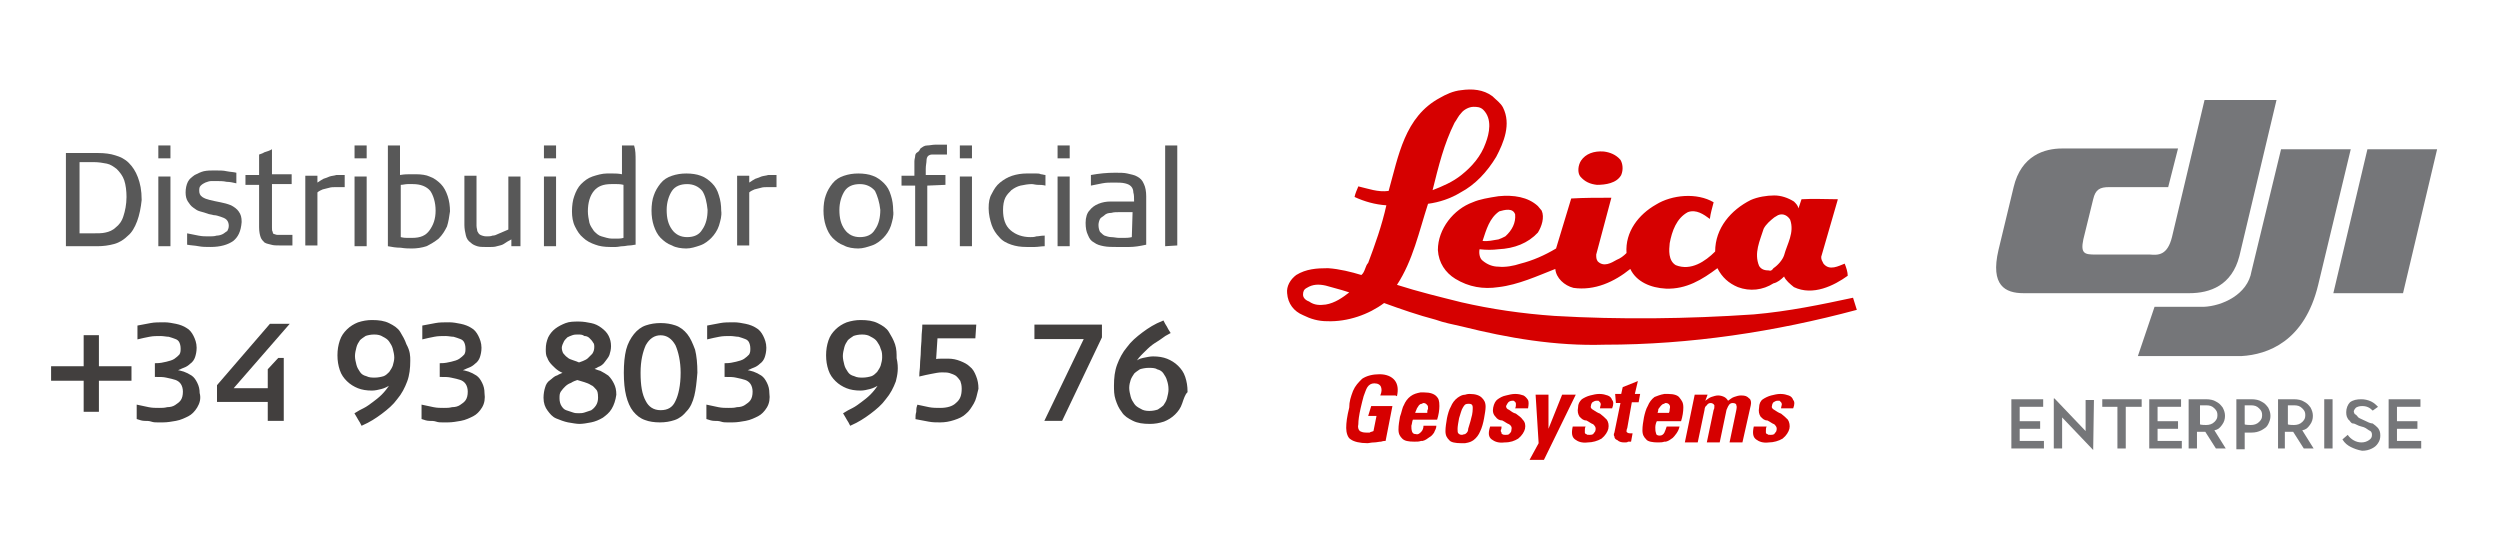 <?xml version="1.0" encoding="utf-8"?>
<!-- Generator: Adobe Illustrator 23.0.1, SVG Export Plug-In . SVG Version: 6.00 Build 0)  -->
<svg version="1.1" id="Layer_1" xmlns="http://www.w3.org/2000/svg" xmlns:xlink="http://www.w3.org/1999/xlink" x="0px" y="0px"
	 viewBox="0 0 330 71" style="enable-background:new 0 0 330 71;" xml:space="preserve">
<style type="text/css">
	.st0{fill:#D60000;}
	.st1{fill-rule:evenodd;clip-rule:evenodd;fill:#D60000;}
	.st2{fill:#585858;}
	.st3{fill:#757679;}
	.st4{fill:#423F3E;stroke:#423F3E;stroke-width:0.312;stroke-miterlimit:10;}
</style>
<g>
	<path class="st0" d="M219.7,52h0.5c0.8,0,1.3,0.2,1.5,0.5c0.3,0.4,0.5,0.6,0.5,1.3c0,0.5-0.1,1.2-0.3,1.8h-3.2
		c-0.1,0.2-0.2,0.5-0.2,0.8s0,0.5,0.1,0.8c0,0.2,0.2,0.3,0.5,0.3s0.5-0.2,0.6-0.4s0.2-0.5,0.3-0.8h1.7c-0.1,0.4-0.2,0.6-0.4,0.9
		c-0.2,0.3-0.4,0.5-0.5,0.6c-0.3,0.2-0.5,0.4-0.9,0.5h-0.2c-0.3,0.1-0.5,0.1-0.9,0.1c-0.6,0-1.3-0.1-1.5-0.4
		c-0.3-0.3-0.5-0.6-0.5-1.2s0.1-1.1,0.2-1.7c0.1-0.5,0.3-1.2,0.5-1.5c0.2-0.5,0.5-0.9,0.9-1.2C218.7,52.3,219.1,52.1,219.7,52
		 M219.7,54.5h0.6c0.1-0.2,0.1-0.4,0.1-0.5c0.1-0.3,0-0.5,0-0.5c-0.1-0.2-0.3-0.3-0.5-0.3c-0.1,0-0.2,0-0.2,0.1
		c-0.2,0-0.3,0.1-0.4,0.2c-0.2,0.2-0.3,0.4-0.4,0.5c0,0.2-0.1,0.5-0.1,0.5C218.8,54.5,219.7,54.5,219.7,54.5z"/>
	<path class="st0" d="M193.4,52.1c0.3-0.1,0.5-0.1,0.6-0.1c0.8,0,1.3,0.2,1.6,0.5s0.5,0.6,0.5,1.2c0,0.4-0.1,0.9-0.2,1.5
		c-0.1,0.6-0.3,1.3-0.5,1.7c-0.2,0.5-0.5,0.9-0.9,1.2c-0.3,0.2-0.5,0.3-1.1,0.4h-0.6c-0.6,0-1.3-0.1-1.5-0.4
		c-0.3-0.3-0.5-0.6-0.5-1.2c0-0.5,0.1-1.1,0.2-1.7c0.1-0.5,0.3-1.2,0.5-1.5c0.2-0.5,0.5-0.9,0.9-1.2C192.7,52.3,193,52.1,193.4,52.1
		 M193.4,57.3L193.4,57.3c0.3-0.2,0.4-0.4,0.4-0.7c0.1-0.4,0.3-0.9,0.4-1.4c0.2-0.6,0.2-1.2,0.2-1.4c0-0.4-0.2-0.5-0.5-0.5
		c-0.2,0-0.3,0-0.5,0.1c-0.1,0.1-0.2,0.2-0.3,0.4c-0.2,0.3-0.3,0.8-0.5,1.4c-0.1,0.5-0.2,1.1-0.2,1.4c0,0.3,0,0.5,0.1,0.6
		s0.2,0.2,0.5,0.2C193,57.4,193.3,57.3,193.4,57.3z"/>
	<path class="st0" d="M187.6,57c0.2-0.2,0.3-0.5,0.3-0.8h1.7c0,0.4-0.2,0.6-0.3,0.9c-0.2,0.3-0.4,0.5-0.6,0.6
		c-0.3,0.2-0.5,0.4-0.9,0.5h-0.2c-0.3,0.1-0.5,0.1-0.9,0.1c-0.8,0-1.3-0.1-1.6-0.4c-0.3-0.3-0.5-0.6-0.5-1.2s0.1-1.1,0.2-1.7
		c0.2-0.5,0.3-1.2,0.5-1.5c0.2-0.5,0.5-0.9,0.9-1.2s0.8-0.4,1.3-0.5h0.5c0.8,0,1.3,0.2,1.6,0.5s0.4,0.6,0.4,1.3
		c0,0.5-0.1,1.2-0.3,1.8h-3.2c-0.1,0.2-0.1,0.5-0.2,0.8c0,0.3,0,0.5,0.1,0.8c0.1,0.2,0.2,0.3,0.5,0.3
		C187.2,57.4,187.4,57.2,187.6,57 M187.6,54.5h0.8c0-0.2,0-0.4,0.1-0.5c0-0.3,0-0.5-0.1-0.5c-0.1-0.2-0.3-0.3-0.5-0.3
		c0,0-0.1,0-0.2,0.1c-0.2,0-0.3,0.1-0.4,0.2c-0.1,0.2-0.3,0.4-0.3,0.5c-0.1,0.2-0.2,0.5-0.2,0.5C186.8,54.5,187.6,54.5,187.6,54.5z"
		/>
	<path class="st0" d="M243.5,34.8c0.2,0.5,0.4,1.1,0.4,1.6c-1.8,1.3-4.6,2.7-7.1,1.5c-0.5-0.4-1.1-0.9-1.3-1.4
		c-0.4,0.4-0.9,0.8-1.4,0.9c-1.4,0.9-3.1,1.1-4.7,0.5c-1.2-0.5-2.1-1.3-2.7-2.5c-2,1.5-4.1,2.8-6.8,2.7c-2-0.1-3.9-0.9-4.7-2.6
		c-2.1,1.7-4.7,2.9-7.5,2.5c-1.2-0.3-2.3-1.3-2.4-2.5c-2.3,0.9-4.9,2.1-7.5,2.4c-2,0.3-3.9,0-5.7-1.1c-1.3-0.8-2.2-2.1-2.3-3.8
		c0-2.8,2.1-5.4,4.6-6.3c0.9-0.4,2.1-0.6,3.4-0.8c2-0.2,3.9,0.1,5.2,1.3l0.5,0.6c0.4,0.9,0,2.1-0.5,2.9c-1.3,1.4-3.1,2.1-5.2,2.2
		c-0.8,0.1-1.6,0.1-2.5,0c-0.1,0.5,0,1.2,0.4,1.5c0.6,0.5,1.3,0.8,2.1,0.8c0.9,0.1,2-0.1,2.9-0.4c1.6-0.4,3.2-1.1,4.7-2l2-6.6
		c1.7-0.1,3.5-0.1,5.3-0.1l-2,7.5c0,0.4,0,0.6,0.2,0.9c0.8,0.8,1.8,0.2,2.5-0.2c0.5-0.2,0.9-0.5,1.3-0.9c-0.2-2.8,1.6-5.1,3.9-6.4
		c2.1-1.3,5.4-1.6,7.6-0.3c-0.2,0.8-0.4,1.4-0.5,2.2c-0.8-0.6-1.8-1.3-2.9-0.9c-1.5,0.8-2.1,2.5-2.4,4.1c-0.1,0.9-0.2,2.3,0.8,2.9
		c2,0.8,3.9-0.5,5.2-1.8c0-3.1,2.1-5.5,4.7-6.8c0.9-0.4,2.1-0.6,3.1-0.6c0.9,0,1.8,0.3,2.6,0.8c0.3,0.3,0.5,0.5,0.6,0.9l0.4-1.2
		c1.6-0.1,3.2,0,4.8,0l-2.2,7.6c0,0.4,0.1,0.5,0.3,0.9C241.5,35.8,242.7,35.1,243.5,34.8 M197.8,31.6c0.3-0.1,0.5-0.2,0.9-0.4
		c0.9-0.8,1.4-1.8,1.3-2.9c-0.3-0.9-1.4-0.6-2.1-0.4c-1.3,0.9-1.7,2.4-2.2,3.9C196.4,31.9,197.1,31.7,197.8,31.6z M234.1,35.4
		c0.6-0.4,1.2-1.1,1.4-1.7c0.4-1.5,1.4-3,0.8-4.7c-0.3-0.5-0.9-0.9-1.6-0.6l-0.5,0.3c-0.5,0.4-1.1,0.9-1.4,1.5
		c-0.5,1.6-1.3,3.2-0.6,4.9c0.3,0.5,0.8,0.6,1.3,0.6C233.7,35.8,233.9,35.7,234.1,35.4z"/>
	<path class="st0" d="M192.9,11.9c1.4-0.2,2.9-0.1,4.1,0.8c0.5,0.5,1.1,0.9,1.4,1.5c1.1,2.2,0.1,4.6-0.9,6.5c-1.2,2-2.8,3.7-4.7,4.7
		c-1.3,0.8-2.8,1.3-4.3,1.5c-1.2,3.7-2,7.5-4.1,10.7c2.8,0.9,5.7,1.6,8.5,2.3c3.9,0.9,8,1.5,12.3,1.8c8.6,0.5,17.5,0.4,26.3-0.2
		c4.6-0.4,8.9-1.3,13.1-2.2l0.5,1.6c-10.8,2.9-22,4.6-33.3,4.6c-6.5,0.2-12.8-0.9-18.8-2.4c-1.3-0.3-2.4-0.5-3.5-0.9
		c-2.3-0.6-4.6-1.4-6.8-2.2c-2,1.5-4.8,2.5-7.5,2.4c-1.2,0-2.2-0.3-3.2-0.8c-1.2-0.5-2-1.5-2.1-2.9c-0.1-0.9,0.4-1.8,1.2-2.4
		c1.3-0.8,2.7-0.9,4.2-0.9c1.5,0.1,3.1,0.5,4.4,0.9c0.5-0.4,0.5-1.2,0.9-1.6c0.9-2.4,1.8-4.9,2.4-7.6c-1.5-0.1-2.9-0.5-4.2-1.1
		c0.1-0.5,0.3-0.9,0.5-1.4c1.3,0.3,2.6,0.8,4,0.6c1.3-4.6,2.1-9.8,6.8-12.3C190.8,12.5,191.8,12,192.9,11.9 M192.9,23.1
		c1.4-1.1,2.6-2.5,3.2-4.2c0.5-1.3,0.9-3.2-0.3-4.4c-0.4-0.4-0.9-0.4-1.3-0.4c-0.6,0-1.3,0.4-1.6,0.8c-0.4,0.4-0.6,0.9-0.9,1.3
		c-1.4,2.8-2.1,5.7-2.9,8.9C190.4,24.6,191.8,24,192.9,23.1z M175,40.2c1.2-0.2,2.2-0.9,3.1-1.6l-0.3-0.1c-0.9-0.3-1.8-0.5-2.8-0.8
		c-0.9-0.2-1.7-0.2-2.5,0.3c-0.4,0.2-0.5,0.5-0.5,0.9c0,0.5,0.5,0.8,0.8,0.9C173.5,40.3,174.2,40.3,175,40.2z"/>
	<path class="st0" d="M184.4,52.3c0.2-0.9,0.1-1.6-0.3-2.1c-0.4-0.5-1.1-0.8-2-0.8s-1.7,0.2-2.3,0.6c-0.5,0.5-0.9,0.9-1.2,1.6
		c-0.3,0.8-0.5,1.4-0.5,2.2c-0.3,1.2-0.4,2-0.4,2.7c0,0.6,0.2,1.3,0.6,1.5c0.4,0.3,1.2,0.5,2.2,0.5c0.2,0,0.5-0.1,0.9-0.1
		c0.3,0,0.6-0.1,0.9-0.1c0.3-0.1,0.5-0.1,0.6-0.1l0.9-4.6H181l-0.4,1.3h1.1l-0.4,2c-0.2,0.1-0.4,0.1-0.5,0.2c-0.2,0-0.4,0-0.5,0
		c-0.4,0-0.6-0.1-0.8-0.2c-0.2-0.2-0.3-0.5-0.2-0.9c0-0.5,0.1-1.2,0.3-2.1c0.1-0.5,0.3-1.2,0.4-1.6c0.2-0.5,0.3-0.9,0.5-1.2
		s0.5-0.5,0.9-0.5c0.5,0,0.8,0.2,0.9,0.5c0.1,0.3,0.1,0.6-0.1,1.1h2"/>
	<path class="st0" d="M196.7,56.3c-0.3,0.9-0.2,1.4,0.2,1.7s0.9,0.5,1.7,0.4c0.8,0,1.3-0.2,1.8-0.5c0.5-0.4,0.8-0.9,0.9-1.3
		c0.1-0.5,0-0.9-0.3-1.2c-0.2-0.3-0.5-0.5-0.9-0.8c-0.4-0.1-0.6-0.3-0.9-0.5c-0.3-0.1-0.4-0.3-0.4-0.5c0.1-0.2,0.2-0.4,0.3-0.5
		s0.3-0.2,0.5-0.2c0.1,0,0.2,0,0.2,0c0.1,0.1,0.2,0.1,0.2,0.2c0.1,0,0.1,0.1,0.1,0.3c0,0.1,0,0.3-0.1,0.5h1.7c0.1-0.5,0.1-0.9,0-1.1
		c-0.2-0.3-0.4-0.5-0.6-0.6c-0.3-0.1-0.6-0.2-1.1-0.2c-0.4,0-0.8,0.1-1.2,0.2c-0.5,0.1-0.8,0.3-1.1,0.5s-0.5,0.6-0.6,1.1
		s0,0.9,0.3,1.2c0.2,0.3,0.5,0.5,0.9,0.5c0.4,0.2,0.6,0.4,0.9,0.5c0.3,0.2,0.4,0.4,0.3,0.8c0,0.2-0.1,0.3-0.3,0.5
		c-0.1,0.1-0.3,0.1-0.5,0.1c-0.1,0-0.3,0-0.4-0.1c-0.1,0-0.1-0.1-0.1-0.2c-0.1-0.1-0.1-0.2-0.1-0.3c0.1-0.2,0.1-0.3,0.1-0.5
		L196.7,56.3"/>
	<polyline class="st1" points="201.9,60.7 203.8,60.7 208,52.1 206.2,52.1 204.4,56.6 204.4,52.1 202.7,52.1 203.1,58.5 201.9,60.7 
			"/>
	<path class="st0" d="M207.6,56.3c-0.2,0.9-0.1,1.4,0.3,1.7c0.4,0.3,0.9,0.5,1.7,0.4c0.6,0,1.3-0.2,1.8-0.5c0.5-0.4,0.8-0.9,0.9-1.3
		c0.1-0.5,0-0.9-0.2-1.2c-0.3-0.3-0.5-0.5-0.9-0.8c-0.3-0.1-0.6-0.3-0.9-0.5c-0.2-0.1-0.4-0.3-0.3-0.5c0-0.2,0.1-0.4,0.2-0.5
		c0.2-0.1,0.3-0.2,0.5-0.2c0.1,0,0.2,0,0.3,0c0.1,0.1,0.1,0.1,0.2,0.2c0,0,0.1,0.1,0.1,0.3c0,0.1-0.1,0.3-0.1,0.5h1.6
		c0.2-0.5,0.2-0.9,0-1.1c-0.1-0.3-0.3-0.5-0.6-0.6s-0.6-0.2-1.1-0.2c-0.4,0-0.8,0.1-1.2,0.2c-0.4,0.1-0.8,0.3-1.1,0.5
		c-0.3,0.3-0.5,0.6-0.5,1.1c-0.1,0.5,0,0.9,0.2,1.2c0.3,0.3,0.5,0.5,0.9,0.5c0.4,0.2,0.6,0.4,0.9,0.5c0.2,0.2,0.4,0.4,0.3,0.8
		c0,0.2-0.2,0.3-0.3,0.5c-0.2,0.1-0.3,0.1-0.5,0.1c-0.3,0-0.3,0-0.4-0.1c-0.1,0-0.2-0.1-0.2-0.2c0-0.1,0-0.2,0-0.3
		c0-0.2,0-0.3,0.1-0.5L207.6,56.3"/>
	<path class="st1" d="M213.3,53.2h0.6l-0.8,3.9c-0.1,0.2-0.1,0.4,0,0.5c0,0.2,0.1,0.4,0.4,0.5c0.2,0.2,0.5,0.3,0.9,0.3
		c0.3,0,0.4,0,0.5-0.1c0.1,0,0.3,0,0.4,0l0.2-1.1h-0.1c-0.1,0-0.1,0-0.2,0c-0.3,0-0.4-0.1-0.5-0.2c0-0.1,0-0.3,0.1-0.5l0.6-3.4h0.9
		l0.2-1.1h-0.7l0.4-1.7l-2,0.8L214,52h-0.8L213.3,53.2"/>
	<path class="st1" d="M225.4,52.1h-1.7l-1.3,6.3h1.7l0.9-4.3c0-0.2,0.1-0.5,0.3-0.6c0.1-0.2,0.3-0.3,0.5-0.3s0.4,0.1,0.5,0.3
		c0,0.2,0,0.5-0.1,0.6l-0.9,4.3h1.7l0.9-4.3c0.1-0.2,0.2-0.5,0.3-0.6c0.1-0.2,0.3-0.3,0.5-0.3c0.3,0,0.5,0.1,0.5,0.3
		c0.1,0.2,0,0.5,0,0.6l-0.9,4.3h1.7l1.1-4.9c0.1-0.4,0-0.8-0.2-0.9c-0.3-0.3-0.5-0.4-1.1-0.4c-0.3,0-0.6,0.1-0.9,0.2
		c-0.3,0.1-0.5,0.3-0.8,0.5c-0.1-0.2-0.3-0.4-0.5-0.5s-0.5-0.2-0.8-0.2s-0.6,0.1-0.9,0.2c-0.3,0.1-0.5,0.3-0.8,0.5L225.4,52.1"/>
	<path class="st0" d="M231.5,56.3c-0.2,0.9-0.1,1.4,0.3,1.7c0.4,0.3,0.9,0.5,1.7,0.4c0.6,0,1.3-0.2,1.8-0.5c0.5-0.4,0.8-0.9,0.9-1.3
		c0.1-0.4,0-0.9-0.2-1.2c-0.3-0.3-0.5-0.5-0.9-0.8c-0.3-0.1-0.6-0.3-0.9-0.5c-0.2-0.1-0.4-0.3-0.3-0.5c0-0.2,0.1-0.4,0.2-0.5
		c0.2-0.1,0.3-0.2,0.5-0.2c0.1,0,0.2,0,0.3,0c0.1,0.1,0.1,0.1,0.2,0.2c0,0,0.1,0.1,0.1,0.3c0,0.1-0.1,0.3-0.1,0.5h1.6
		c0.2-0.5,0.2-0.9,0-1.1c-0.1-0.3-0.3-0.5-0.6-0.6S235.5,52,235,52c-0.4,0-0.8,0.1-1.2,0.2c-0.4,0.1-0.8,0.3-1.1,0.5
		s-0.5,0.6-0.5,1.1c-0.1,0.5,0,0.9,0.2,1.2c0.3,0.3,0.5,0.5,0.9,0.5c0.4,0.2,0.6,0.4,0.9,0.5c0.2,0.2,0.4,0.4,0.3,0.8
		c0,0.2-0.2,0.3-0.3,0.5c-0.2,0.1-0.3,0.1-0.5,0.1c-0.3,0-0.3,0-0.4-0.1c-0.1,0-0.2-0.1-0.2-0.2c0-0.1,0-0.2,0-0.3
		c0-0.2,0-0.3,0.1-0.5L231.5,56.3"/>
	<path class="st0" d="M213.9,21.1c0.3,0.5,0.4,1.3,0.1,2c-0.6,1.1-2.1,1.3-3.2,1.3c-0.9-0.1-1.6-0.4-2.2-1.1
		c-0.4-0.5-0.3-1.5,0.1-2.1c0.6-0.9,1.7-1.3,3-1.2C212.5,20.1,213.3,20.4,213.9,21.1"/>
</g>
<g>
	<g>
		<path class="st2" d="M18.1,29.2c-0.3,0.8-0.7,1.5-1.2,1.9c-0.5,0.5-1.1,0.9-1.8,1.1s-1.5,0.3-2.2,0.3H8.7V20.2H13
			c0.8,0,1.6,0.1,2.2,0.3c0.7,0.2,1.3,0.5,1.8,1s0.9,1.1,1.2,1.9c0.3,0.8,0.5,1.7,0.5,3C18.6,27.4,18.4,28.4,18.1,29.2z M16.4,23.8
			c-0.2-0.6-0.6-1.1-1-1.5c-0.4-0.3-0.8-0.6-1.3-0.7s-1.1-0.2-1.7-0.2h-1.9v9.4h1.8c0.6,0,1.2,0,1.6-0.1c0.5-0.1,1-0.3,1.4-0.7
			c0.4-0.3,0.8-0.8,1-1.5c0.2-0.6,0.4-1.5,0.4-2.5C16.7,25.2,16.6,24.4,16.4,23.8z"/>
		<path class="st2" d="M20.9,20.9v-1.7h1.6v1.7H20.9z M20.9,32.5v-9.2h1.6v9.2H20.9z"/>
		<path class="st2" d="M30.8,31.8c-0.7,0.5-1.7,0.8-3,0.8c-0.6,0-1.1,0-1.6-0.1s-1-0.1-1.5-0.2v-1.5c0.5,0.1,1,0.2,1.5,0.3
			s0.9,0.1,1.4,0.1c0.3,0,0.7,0,1-0.1c0.3,0,0.6-0.1,0.8-0.2c0.2-0.1,0.4-0.3,0.6-0.4c0.1-0.2,0.2-0.4,0.2-0.7s-0.1-0.6-0.3-0.8
			c-0.2-0.2-0.5-0.3-0.8-0.4s-0.6-0.2-0.9-0.2c-0.3-0.1-0.6-0.1-0.8-0.2c-0.3-0.1-0.6-0.2-1-0.3s-0.6-0.3-0.9-0.5s-0.5-0.5-0.7-0.8
			s-0.3-0.7-0.3-1.2s0.1-1,0.3-1.4s0.5-0.6,0.9-0.9c0.4-0.2,0.8-0.4,1.2-0.5c0.5-0.1,0.9-0.1,1.4-0.1c0.7,0,1.2,0,1.6,0.1
			c0.5,0.1,0.9,0.1,1.3,0.2v1.4c-0.4-0.1-0.9-0.2-1.3-0.2c-0.4-0.1-0.9-0.1-1.3-0.1c-0.2,0-0.5,0-0.7,0c-0.3,0-0.5,0.1-0.8,0.2
			c-0.2,0.1-0.4,0.2-0.6,0.4c-0.2,0.2-0.2,0.4-0.2,0.7c0,0.3,0.1,0.6,0.4,0.8c0.3,0.2,0.6,0.3,1,0.4s0.9,0.2,1.4,0.3
			c0.5,0.1,0.9,0.2,1.4,0.4c0.4,0.2,0.8,0.5,1,0.8c0.3,0.4,0.4,0.8,0.4,1.4C31.8,30.6,31.4,31.3,30.8,31.8z"/>
		<path class="st2" d="M35.9,24.5V30c0,0.3,0,0.5,0.1,0.6c0,0.2,0.1,0.3,0.2,0.3s0.2,0.1,0.4,0.1c0.2,0,0.3,0,0.6,0h1.4v1.4H37
			c-0.5,0-0.9,0-1.2-0.1s-0.6-0.1-0.9-0.3c-0.2-0.2-0.4-0.4-0.5-0.7c-0.1-0.3-0.2-0.7-0.2-1.3v-5.6h-1.8v-1.3h1.8v-2.7
			c0.2-0.1,0.4-0.1,0.7-0.3c0.3-0.1,0.7-0.2,1-0.4V23h2.6v1.3h-2.6V24.5z"/>
		<path class="st2" d="M44.3,24.7c-0.3,0-0.6,0-0.9,0.1c-0.3,0.1-0.5,0.1-0.8,0.2c-0.2,0.1-0.5,0.2-0.7,0.4v7h-1.6v-9.2h1.6v0.9
			c0.3-0.2,0.6-0.4,0.8-0.5c0.3-0.1,0.6-0.2,0.8-0.3c0.3-0.1,0.6-0.1,0.9-0.2c0.3,0,0.7,0,1.1,0v1.6C45,24.7,44.6,24.7,44.3,24.7z"
			/>
		<path class="st2" d="M46.8,20.9v-1.7h1.6v1.7H46.8z M46.8,32.5v-9.2h1.6v9.2H46.8z"/>
		<path class="st2" d="M59,29.9c-0.3,0.6-0.6,1.1-1.1,1.6c-0.5,0.4-1,0.7-1.6,1c-0.6,0.2-1.3,0.3-1.9,0.3c-0.4,0-0.9,0-1.5-0.1
			c-0.6,0-1.2-0.1-1.7-0.2V19.2h1.6v3.9c0.6-0.1,1-0.1,1.4-0.1c0.3,0,0.6,0,0.7,0c0.7,0,1.4,0.1,1.8,0.3c0.6,0.2,1.1,0.6,1.5,1
			s0.7,1,0.9,1.6s0.3,1.3,0.3,2C59.3,28.6,59.2,29.3,59,29.9z M56.8,25.2c-0.5-0.6-1.3-0.9-2.3-0.9c-0.2,0-0.4,0-0.7,0
			s-0.6,0.1-0.9,0.1v6.9c0.4,0.1,0.7,0.1,0.9,0.1c0.3,0,0.5,0,0.6,0c1.1,0,1.8-0.3,2.3-1s0.8-1.5,0.8-2.6
			C57.5,26.7,57.2,25.8,56.8,25.2z"/>
		<path class="st2" d="M67.5,32.5v-0.9c-0.4,0.2-0.7,0.4-1,0.6s-0.6,0.2-0.9,0.3c-0.3,0.1-0.6,0.1-0.8,0.1c-0.3,0-0.5,0-0.8,0
			c-0.3,0-0.7,0-1-0.1s-0.6-0.2-0.9-0.5c-0.3-0.2-0.5-0.5-0.6-0.9s-0.2-0.9-0.2-1.4v-6.5h1.6V29c0,0.2,0,0.5,0,0.8s0.1,0.5,0.1,0.7
			c0.1,0.2,0.2,0.4,0.4,0.5s0.5,0.2,0.8,0.2c0.3,0,0.6,0,0.8-0.1c0.3,0,0.5-0.1,0.7-0.2s0.5-0.2,0.7-0.3c0.2-0.1,0.5-0.2,0.7-0.3v-7
			h1.6v9.2L67.5,32.5L67.5,32.5z"/>
		<path class="st2" d="M71.8,20.9v-1.7h1.6v1.7H71.8z M71.8,32.5v-9.2h1.6v9.2H71.8z"/>
		<path class="st2" d="M83.9,21.2c0,0.8,0,1.6,0,2.4c0,0.9,0,1.7,0,2.6s0,1.6,0,2.5c0,0.8,0,1.5,0,2.1c0,0.7,0,1.1,0,1.5
			c-0.2,0-0.5,0.1-0.8,0.1s-0.6,0.1-0.9,0.1s-0.6,0.1-0.9,0.1s-0.6,0-0.8,0c-0.7,0-1.4-0.1-1.9-0.3c-0.6-0.2-1.2-0.5-1.6-0.9
			c-0.5-0.4-0.8-0.9-1.1-1.5c-0.3-0.6-0.4-1.3-0.4-2s0.1-1.5,0.3-2c0.2-0.6,0.5-1.2,0.9-1.6s0.9-0.8,1.5-1s1.3-0.4,1.9-0.4
			c0.2,0,0.4,0,0.8,0c0.3,0,0.7,0,1.2,0.1v-3.8h1.6C83.9,19.8,83.9,20.5,83.9,21.2z M82.3,24.4c-0.4-0.1-0.7-0.1-0.9-0.1
			c-0.3,0-0.5,0-0.7,0c-1.1,0-1.8,0.3-2.3,0.9s-0.8,1.5-0.8,2.7c0,0.5,0.1,1,0.2,1.5c0.1,0.4,0.4,0.8,0.6,1.1c0.3,0.3,0.6,0.6,1,0.7
			c0.4,0.1,0.9,0.3,1.4,0.3c0.2,0,0.4,0,0.6,0s0.6,0,0.9-0.1L82.3,24.4L82.3,24.4z"/>
		<path class="st2" d="M94.9,29.8c-0.2,0.6-0.6,1.2-1,1.6c-0.4,0.4-0.9,0.8-1.5,1s-1.2,0.4-1.8,0.4s-1.4-0.1-1.9-0.4
			c-0.6-0.2-1.1-0.6-1.5-1s-0.7-1-0.9-1.6c-0.2-0.6-0.3-1.3-0.3-2s0.1-1.5,0.3-2c0.2-0.6,0.5-1.1,0.9-1.6s0.9-0.8,1.5-1
			s1.2-0.3,1.9-0.3c0.7,0,1.4,0.1,1.9,0.3c0.6,0.2,1.1,0.6,1.5,1s0.7,0.9,0.9,1.6c0.2,0.6,0.3,1.3,0.3,2
			C95.3,28.5,95.1,29.1,94.9,29.8z M92.7,25.2c-0.5-0.6-1.2-0.9-2-0.9c-0.9,0-1.6,0.3-2,0.9S88,26.7,88,27.7c0,1.1,0.2,1.9,0.7,2.6
			c0.5,0.7,1.2,1,2,1c0.9,0,1.6-0.3,2-1c0.5-0.7,0.7-1.6,0.7-2.6C93.3,26.7,93.1,25.8,92.7,25.2z"/>
		<path class="st2" d="M101.3,24.7c-0.3,0-0.6,0-0.9,0.1s-0.5,0.1-0.8,0.2c-0.2,0.1-0.5,0.2-0.7,0.4v7h-1.6v-9.2h1.6v0.9
			c0.3-0.2,0.6-0.4,0.8-0.5c0.3-0.1,0.6-0.2,0.8-0.3c0.3-0.1,0.6-0.1,0.9-0.2c0.3,0,0.7,0,1.1,0v1.6C102,24.7,101.6,24.7,101.3,24.7
			z"/>
		<path class="st2" d="M117.6,29.8c-0.2,0.6-0.6,1.2-1,1.6c-0.4,0.4-0.9,0.8-1.5,1s-1.2,0.4-1.8,0.4s-1.4-0.1-1.9-0.4
			c-0.6-0.2-1.1-0.6-1.5-1s-0.7-1-0.9-1.6c-0.2-0.6-0.3-1.3-0.3-2s0.1-1.5,0.3-2c0.2-0.6,0.5-1.1,0.9-1.6s0.9-0.8,1.5-1
			s1.2-0.3,1.9-0.3c0.7,0,1.4,0.1,1.9,0.3c0.6,0.2,1.1,0.6,1.5,1s0.7,0.9,0.9,1.6c0.2,0.6,0.3,1.3,0.3,2
			C118,28.5,117.8,29.1,117.6,29.8z M115.5,25.2c-0.5-0.6-1.2-0.9-2-0.9c-0.9,0-1.6,0.3-2,0.9s-0.7,1.5-0.7,2.5
			c0,1.1,0.2,1.9,0.7,2.6c0.5,0.7,1.2,1,2,1c0.9,0,1.6-0.3,2-1c0.5-0.7,0.7-1.6,0.7-2.6C116.1,26.7,115.8,25.8,115.5,25.2z"/>
		<path class="st2" d="M122.4,24.5v8h-1.6v-8H119v-1.3h1.7v-1c0-0.4,0-0.7,0-0.9c0-0.3,0.1-0.5,0.1-0.7s0.1-0.4,0.3-0.5
			c0.2-0.1,0.3-0.3,0.4-0.5c0.3-0.2,0.5-0.4,0.9-0.4c0.3,0,0.7-0.1,1-0.1h1.6v1.3h-1.2c-0.3,0-0.6,0-0.8,0c-0.2,0-0.4,0.1-0.5,0.2
			s-0.2,0.3-0.2,0.6c0,0.3-0.1,0.6-0.1,1.1v0.8h2.6v1.3L122.4,24.5L122.4,24.5L122.4,24.5z"/>
		<path class="st2" d="M126.7,20.9v-1.7h1.6v1.7H126.7z M126.7,32.5v-9.2h1.6v9.2H126.7z"/>
		<path class="st2" d="M136.6,32.6c-0.4,0-0.8,0-1.1,0c-0.8,0-1.4-0.1-2-0.3s-1.2-0.5-1.6-1c-0.4-0.4-0.8-1-1-1.6
			c-0.2-0.6-0.4-1.4-0.4-2.2c0-0.8,0.1-1.4,0.4-1.9c0.3-0.6,0.6-1.1,1.1-1.5s1-0.7,1.6-0.9s1.3-0.3,1.9-0.3c0.2,0,0.5,0,0.7,0
			s0.4,0,0.6,0s0.4,0,0.6,0.1c0.2,0,0.4,0.1,0.6,0.1v1.4c-0.4-0.1-0.7-0.1-1-0.1s-0.6-0.1-0.8-0.1c-0.5,0-1,0.1-1.5,0.2
			c-0.4,0.1-0.8,0.3-1.2,0.6c-0.3,0.3-0.6,0.6-0.8,1c-0.2,0.4-0.3,1-0.3,1.6c0,1.2,0.3,2.1,1,2.7s1.6,0.9,2.6,0.9
			c0.3,0,0.5,0,0.8-0.1c0.3,0,0.6-0.1,1.1-0.1v1.4C137.5,32.5,137,32.6,136.6,32.6z"/>
		<path class="st2" d="M139.6,20.9v-1.7h1.6v1.7H139.6z M139.6,32.5v-9.2h1.6v9.2H139.6z"/>
		<path class="st2" d="M149.1,32.6c-0.6,0-1.3,0-1.8,0s-1.1,0-1.6-0.1s-0.9-0.2-1.3-0.5c-0.4-0.2-0.6-0.5-0.8-1
			c-0.2-0.4-0.3-0.9-0.3-1.6c0-0.7,0.2-1.3,0.5-1.6c0.3-0.4,0.7-0.7,1.2-0.9s1-0.3,1.6-0.3s1.1,0,1.6,0c0.2,0,0.4,0,0.7,0
			c0.2,0,0.5,0,0.8,0c0-0.5,0-0.9-0.1-1.2c0-0.3-0.1-0.6-0.3-0.8c-0.2-0.2-0.4-0.3-0.8-0.4c-0.4-0.1-0.9-0.1-1.5-0.1
			c-0.5,0-1,0-1.5,0.1s-1,0.2-1.5,0.3v-1.4c1.1-0.2,2.1-0.3,3.2-0.3c0.6,0,1.2,0,1.6,0.1s1,0.2,1.3,0.4c0.4,0.2,0.7,0.5,0.9,1
			c0.2,0.4,0.3,1,0.3,1.6v6.4C150.4,32.5,149.7,32.6,149.1,32.6z M149.5,28c-0.4,0-0.7,0-1,0s-0.5,0-0.6,0c-0.5,0-0.9,0-1.2,0.1
			c-0.4,0-0.7,0.1-0.9,0.3c-0.2,0.2-0.5,0.3-0.6,0.5c-0.1,0.2-0.2,0.5-0.2,0.8c0,0.4,0.1,0.7,0.2,0.9c0.2,0.2,0.4,0.4,0.6,0.5
			c0.3,0.1,0.6,0.2,0.9,0.2s0.7,0.1,1,0.1c0.2,0,0.5,0,0.7,0s0.6,0,1-0.1L149.5,28L149.5,28z"/>
		<path class="st2" d="M153.8,32.5V19.2h1.6v13.2L153.8,32.5L153.8,32.5z"/>
	</g>
</g>
<g>
	<g>
		<path class="st3" d="M306,37.6l4.3-17.9h-9.2l-3.9,16.1c-0.5,3.1-3.9,4.6-6.3,4.7h-6.5l-2.2,6.5h13.7
			C299.3,46.8,304.2,45.1,306,37.6"/>
		<path class="st3" d="M286.7,31.3l4.3-18.1h9.5l-4.9,20.6c-1,3.9-3.9,4.9-6.6,4.9h-21.9c-2.4,0-4.4-1-3.3-5.7l2-8.3
			c1-4.2,4.1-5.1,6.4-5.1h15.3l-1.3,5.1h-7.8c-1.2,0-1.8,0.3-2.1,1.6l-1.3,5.3c-0.4,1.9,0.2,2,1.6,2h7.2
			C284.9,33.7,286.1,33.7,286.7,31.3 M312.5,19.7l-4.5,19h9.2l4.5-19H312.5z"/>
	</g>
	<g>
		<path class="st3" d="M265.5,59.2v-6.5h4.2v1h-3.1v1.9h2.7v1h-2.7v1.6h3.2v1C269.8,59.2,265.5,59.2,265.5,59.2z"/>
		<path class="st3" d="M276.3,59.4l-4.1-4.3v4.1h-1.1v-6.6h0.1l4.1,4.3v-4.1h1.1L276.3,59.4L276.3,59.4z"/>
		<path class="st3" d="M279.5,59.2v-5.5h-2v-1h5.2v1h-2.1v5.5H279.5z"/>
		<path class="st3" d="M283.7,59.2v-6.5h4.2v1h-3.1v1.9h2.7v1h-2.7v1.6h3.2v1C288,59.2,283.7,59.2,283.7,59.2z"/>
		<path class="st3" d="M289.2,52.7h2c0.5,0,1,0.1,1.3,0.3c0.4,0.2,0.6,0.4,0.9,0.8c0.2,0.4,0.3,0.7,0.3,1.1c0,0.4-0.1,0.8-0.4,1.2
			s-0.5,0.6-1,0.7l1.5,2.4h-1.3l-1.4-2.2H290v2.2h-1.1v-6.5H289.2z M291.2,56.1c0.4,0,0.8-0.1,1.1-0.4c0.3-0.3,0.4-0.5,0.4-0.9
			s-0.1-0.6-0.4-0.9c-0.3-0.3-0.6-0.4-1.1-0.4h-0.8V56C290.4,56.1,291.2,56.1,291.2,56.1z"/>
		<path class="st3" d="M295.2,52.7h2c0.5,0,1,0.1,1.3,0.3c0.4,0.2,0.6,0.4,0.9,0.8c0.2,0.4,0.3,0.7,0.3,1.1c0,0.4-0.1,0.7-0.3,1.1
			c-0.2,0.4-0.4,0.5-0.9,0.8c-0.4,0.2-0.8,0.3-1.3,0.3h-0.9v2.2h-1.1V52.7z M297.1,56.1c0.4,0,0.8-0.1,1.1-0.4
			c0.3-0.3,0.4-0.5,0.4-0.9s-0.1-0.6-0.4-0.9s-0.6-0.4-1.1-0.4h-0.8V56C296.3,56.1,297.1,56.1,297.1,56.1z"/>
		<path class="st3" d="M300.8,52.7h2c0.5,0,1,0.1,1.3,0.3c0.4,0.2,0.6,0.4,0.9,0.8c0.2,0.4,0.3,0.7,0.3,1.1c0,0.4-0.1,0.8-0.4,1.2
			s-0.5,0.6-1,0.7l1.5,2.4h-1.3l-1.4-2.2h-1.1v2.2h-0.9v-6.5H300.8z M302.8,56.1c0.4,0,0.8-0.1,1.1-0.4c0.3-0.3,0.4-0.5,0.4-0.9
			s-0.1-0.6-0.4-0.9c-0.3-0.3-0.6-0.4-1.1-0.4H302V56C302,56.1,302.8,56.1,302.8,56.1z"/>
		<path class="st3" d="M306.8,59.2v-6.5h1.1v6.5H306.8z"/>
		<path class="st3" d="M310.3,59c-0.4-0.2-0.8-0.5-1.1-1l0.7-0.6c0.4,0.6,1.1,1,1.8,1c0.4,0,0.7-0.1,1-0.3s0.4-0.4,0.4-0.7
			s-0.1-0.5-0.4-0.6c-0.3-0.2-0.5-0.4-1-0.5s-0.8-0.4-1.1-0.4s-0.4-0.4-0.6-0.5c-0.2-0.3-0.3-0.5-0.3-1s0.2-1,0.5-1.3
			c0.4-0.3,0.9-0.4,1.5-0.4c0.4,0,0.9,0.1,1.3,0.3s0.6,0.4,0.9,0.7l-0.7,0.5c-0.4-0.4-0.8-0.6-1.4-0.6c-0.4,0-0.6,0.1-0.8,0.2
			c-0.2,0.2-0.3,0.4-0.3,0.5s0.1,0.4,0.2,0.4s0.3,0.3,0.4,0.4s0.4,0.2,0.8,0.4s0.8,0.4,1.1,0.4c0.3,0.2,0.5,0.4,0.7,0.6
			c0.2,0.3,0.3,0.5,0.3,1c0,0.4-0.1,0.7-0.3,1c-0.2,0.3-0.4,0.5-0.8,0.7s-0.8,0.3-1.3,0.3C311.2,59.4,310.7,59.2,310.3,59z"/>
		<path class="st3" d="M315.3,59.2v-6.5h4.2v1h-3.1v1.9h2.7v1h-2.7v1.6h3.2v1H315.3z"/>
	</g>
</g>
<g>
	<g>
		<path class="st4" d="M12.9,50.1v4.1h-1.7v-4.1H6.9v-1.6h4.3v-4.1h1.7v4.1h4.3v1.6H12.9z"/>
		<path class="st4" d="M25.9,53.7c-0.3,0.5-0.7,0.9-1.1,1.1s-1,0.5-1.6,0.6c-0.6,0.1-1.1,0.2-1.7,0.2c-0.2,0-0.4,0-0.7,0
			s-0.5,0-0.8-0.1s-0.6-0.1-0.9-0.1c-0.3,0-0.6-0.1-0.9-0.2v-1.6c0.5,0.1,0.9,0.2,1.4,0.3s0.9,0.1,1.4,0.1c0.4,0,0.7,0,1.1-0.1
			c0.4,0,0.8-0.1,1.1-0.3s0.6-0.4,0.8-0.7c0.2-0.3,0.3-0.7,0.3-1.2c0-0.4-0.1-0.8-0.3-1.1c-0.2-0.3-0.5-0.5-0.8-0.6
			c-0.3-0.1-0.7-0.2-1.2-0.3c-0.4-0.1-0.9-0.1-1.4-0.1v-1.5c0.5,0,1-0.1,1.4-0.2c0.4-0.1,0.8-0.2,1.1-0.4c0.3-0.2,0.5-0.4,0.7-0.6
			c0.2-0.3,0.2-0.6,0.2-0.9c0-0.4-0.1-0.7-0.2-0.9c-0.1-0.2-0.3-0.4-0.6-0.5s-0.5-0.2-0.9-0.3c-0.3,0-0.7-0.1-1.1-0.1
			c-0.5,0-1,0-1.5,0.1c-0.5,0.1-1,0.2-1.4,0.3v-1.5c0.5-0.1,1-0.2,1.6-0.3c0.5-0.1,1.1-0.1,1.8-0.1c0.5,0,1,0.1,1.5,0.2
			c0.5,0.1,1,0.3,1.3,0.5c0.4,0.2,0.7,0.6,0.9,1c0.2,0.4,0.4,0.9,0.4,1.5c0,0.5-0.1,0.9-0.2,1.2s-0.3,0.6-0.6,0.8
			c-0.2,0.2-0.5,0.4-0.8,0.5c-0.3,0.1-0.6,0.3-1,0.4V49c0.3,0,0.7,0.1,1,0.2c0.3,0.1,0.7,0.3,1,0.5c0.3,0.2,0.5,0.5,0.7,0.9
			c0.2,0.4,0.3,0.8,0.3,1.3C26.4,52.6,26.2,53.2,25.9,53.7z"/>
		<path class="st4" d="M30.5,51.4h5v-2.6l1.3-1.4h0.5v8h-1.8v-2.5h-6.7v-2l6.9-8h2.2L30.5,51.4z"/>
		<path class="st4" d="M53.6,50.3c-0.3,0.8-0.7,1.6-1.3,2.3c-0.5,0.7-1.2,1.3-2,1.9c-0.8,0.6-1.6,1.1-2.5,1.5
			c-0.1-0.2-0.2-0.4-0.4-0.7s-0.2-0.4-0.4-0.7c0.3-0.2,0.7-0.4,1.1-0.6s0.8-0.5,1.2-0.8s0.8-0.6,1.2-1c0.4-0.4,0.8-0.9,1.1-1.4
			l-0.2-0.1c-0.3,0.2-0.7,0.4-1.1,0.5s-0.8,0.2-1.2,0.2c-0.7,0-1.3-0.1-1.8-0.3c-0.5-0.2-1-0.5-1.4-0.9c-0.4-0.4-0.7-0.8-0.9-1.4
			c-0.2-0.6-0.3-1.2-0.3-1.9s0.1-1.3,0.3-1.9s0.5-1,0.9-1.4c0.4-0.4,0.9-0.7,1.4-0.9c0.6-0.2,1.2-0.3,1.8-0.3c0.9,0,1.6,0.1,2.2,0.4
			s1.1,0.6,1.4,1.1s0.6,1,0.8,1.6C54,46.4,54,47,54,47.6C54,48.6,53.9,49.5,53.6,50.3z M52,46c-0.1-0.4-0.3-0.7-0.5-1
			s-0.5-0.5-0.9-0.7c-0.3-0.2-0.7-0.3-1.2-0.3c-0.5,0-0.9,0.1-1.2,0.2c-0.3,0.2-0.6,0.4-0.8,0.6c-0.2,0.3-0.4,0.6-0.5,1
			c-0.1,0.4-0.2,0.8-0.2,1.2s0.1,0.8,0.2,1.2c0.1,0.4,0.3,0.7,0.5,1s0.5,0.5,0.9,0.6c0.4,0.2,0.8,0.2,1.2,0.2s0.9-0.1,1.2-0.2
			s0.6-0.4,0.8-0.6c0.2-0.3,0.4-0.6,0.5-0.9c0.1-0.4,0.2-0.7,0.2-1.1C52.2,46.8,52.1,46.4,52,46z"/>
		<path class="st4" d="M63.5,53.7c-0.3,0.5-0.7,0.9-1.1,1.1s-1,0.5-1.6,0.6c-0.6,0.1-1.1,0.2-1.7,0.2c-0.2,0-0.4,0-0.7,0
			s-0.5,0-0.8-0.1s-0.6-0.1-0.9-0.1c-0.3,0-0.6-0.1-0.9-0.2v-1.6c0.5,0.1,0.9,0.2,1.4,0.3s0.9,0.1,1.4,0.1c0.4,0,0.7,0,1.1-0.1
			c0.4,0,0.8-0.1,1.1-0.3s0.6-0.4,0.8-0.7c0.2-0.3,0.3-0.7,0.3-1.2c0-0.4-0.1-0.8-0.3-1.1c-0.2-0.3-0.5-0.5-0.8-0.6
			c-0.3-0.1-0.7-0.2-1.2-0.3c-0.4-0.1-0.9-0.1-1.4-0.1v-1.5c0.5,0,1-0.1,1.4-0.2c0.4-0.1,0.8-0.2,1.1-0.4c0.3-0.2,0.5-0.4,0.7-0.6
			c0.2-0.3,0.2-0.6,0.2-0.9c0-0.4-0.1-0.7-0.2-0.9c-0.1-0.2-0.3-0.4-0.6-0.5s-0.5-0.2-0.9-0.3c-0.3,0-0.7-0.1-1.1-0.1
			c-0.5,0-1,0-1.5,0.1c-0.5,0.1-1,0.2-1.4,0.3v-1.5c0.5-0.1,1-0.2,1.6-0.3c0.5-0.1,1.1-0.1,1.8-0.1c0.5,0,1,0.1,1.5,0.2
			c0.5,0.1,1,0.3,1.3,0.5c0.4,0.2,0.7,0.6,0.9,1c0.2,0.4,0.4,0.9,0.4,1.5c0,0.5-0.1,0.9-0.2,1.2s-0.3,0.6-0.6,0.8
			c-0.2,0.2-0.5,0.4-0.8,0.5c-0.3,0.1-0.6,0.3-1,0.4V49c0.3,0,0.7,0.1,1,0.2c0.3,0.1,0.7,0.3,1,0.5c0.3,0.2,0.5,0.5,0.7,0.9
			c0.2,0.4,0.3,0.8,0.3,1.3C63.9,52.6,63.8,53.2,63.5,53.7z"/>
		<path class="st4" d="M80.6,53.9c-0.3,0.5-0.7,0.8-1.1,1.1c-0.5,0.3-1,0.5-1.5,0.6c-0.5,0.1-1.1,0.2-1.5,0.2
			c-0.4,0-0.9-0.1-1.5-0.2c-0.5-0.1-1-0.3-1.5-0.5c-0.5-0.2-0.8-0.6-1.1-1c-0.3-0.4-0.5-0.9-0.5-1.6c0-0.5,0.1-1,0.2-1.3
			c0.1-0.4,0.3-0.7,0.6-0.9s0.5-0.5,0.9-0.6c0.3-0.2,0.7-0.3,1-0.5c-0.2-0.1-0.5-0.2-0.8-0.4c-0.3-0.2-0.5-0.4-0.8-0.7
			s-0.5-0.6-0.6-0.9c-0.2-0.3-0.2-0.7-0.2-1.1c0-0.6,0.1-1,0.3-1.5c0.2-0.4,0.5-0.8,0.9-1.1c0.4-0.3,0.8-0.5,1.3-0.7
			s1.1-0.2,1.7-0.2c0.6,0,1.1,0.1,1.6,0.2c0.5,0.1,0.9,0.3,1.3,0.6c0.4,0.3,0.7,0.6,0.9,1c0.2,0.4,0.3,0.8,0.3,1.3
			c0,0.4-0.1,0.8-0.2,1.1s-0.4,0.6-0.6,0.9s-0.5,0.5-0.8,0.6c-0.3,0.2-0.6,0.3-0.9,0.4c0.4,0.1,0.8,0.3,1.2,0.4
			c0.4,0.2,0.7,0.4,1,0.6c0.3,0.3,0.5,0.6,0.7,1c0.2,0.4,0.3,0.8,0.3,1.4C81.1,52.8,80.9,53.4,80.6,53.9z M78.8,51.3
			c-0.2-0.2-0.4-0.5-0.7-0.6c-0.3-0.2-0.6-0.3-0.9-0.4c-0.3-0.1-0.7-0.2-1-0.3c-0.3,0.1-0.6,0.2-0.9,0.4c-0.3,0.1-0.6,0.3-0.8,0.5
			c-0.2,0.2-0.4,0.4-0.6,0.7s-0.2,0.6-0.2,1c0,0.4,0.1,0.8,0.3,1.1c0.2,0.3,0.4,0.5,0.7,0.6c0.3,0.1,0.6,0.2,0.9,0.3
			s0.5,0.1,0.8,0.1c0.2,0,0.5,0,0.8-0.1c0.3-0.1,0.6-0.2,0.9-0.3c0.3-0.2,0.5-0.4,0.7-0.7s0.3-0.7,0.3-1.1
			C79.1,51.8,79,51.5,78.8,51.3z M78.4,45.1c-0.1-0.2-0.3-0.4-0.5-0.6c-0.2-0.2-0.5-0.3-0.7-0.3C76.9,44,76.6,44,76.3,44
			c-0.3,0-0.5,0-0.8,0.1s-0.5,0.2-0.7,0.3c-0.2,0.2-0.4,0.4-0.5,0.6S74,45.6,74,45.9c0,0.3,0.1,0.6,0.2,0.8c0.2,0.2,0.3,0.4,0.6,0.6
			c0.2,0.2,0.5,0.3,0.8,0.4c0.3,0.1,0.6,0.2,0.8,0.3c0.1,0,0.3-0.1,0.6-0.2c0.2-0.1,0.5-0.2,0.7-0.4c0.2-0.2,0.4-0.4,0.6-0.6
			c0.2-0.3,0.3-0.6,0.3-1C78.6,45.6,78.6,45.3,78.4,45.1z"/>
		<path class="st4" d="M91.5,52.2c-0.2,0.8-0.5,1.5-1,2c-0.4,0.5-0.9,0.9-1.5,1.1c-0.6,0.2-1.2,0.3-1.9,0.3c-0.7,0-1.4-0.1-1.9-0.3
			c-0.6-0.2-1.1-0.6-1.5-1.1c-0.4-0.5-0.7-1.2-0.9-2c-0.2-0.8-0.3-1.8-0.3-3c0-1.2,0.1-2.2,0.3-3c0.2-0.8,0.6-1.5,1-2
			s0.9-0.9,1.5-1.1c0.6-0.2,1.2-0.3,1.9-0.3c0.7,0,1.3,0.1,1.9,0.3c0.6,0.2,1.1,0.6,1.5,1.1c0.4,0.5,0.7,1.2,1,2
			c0.2,0.8,0.3,1.8,0.3,3C91.8,50.4,91.7,51.4,91.5,52.2z M89.3,45.5c-0.5-0.9-1.2-1.4-2.1-1.4c-0.9,0-1.6,0.5-2.1,1.4
			c-0.4,0.9-0.7,2.1-0.7,3.7c0,1.7,0.2,2.9,0.7,3.8c0.4,0.8,1.1,1.3,2.1,1.3s1.7-0.4,2.1-1.3c0.4-0.8,0.7-2.1,0.7-3.8
			C90,47.7,89.7,46.4,89.3,45.5z"/>
		<path class="st4" d="M101.1,53.7c-0.3,0.5-0.7,0.9-1.1,1.1s-1,0.5-1.6,0.6c-0.6,0.1-1.1,0.2-1.7,0.2c-0.2,0-0.4,0-0.7,0
			s-0.5,0-0.8-0.1s-0.6-0.1-0.9-0.1c-0.3,0-0.6-0.1-0.9-0.2v-1.6c0.5,0.1,0.9,0.2,1.4,0.3s0.9,0.1,1.4,0.1c0.4,0,0.7,0,1.1-0.1
			c0.4,0,0.8-0.1,1.1-0.3s0.6-0.4,0.8-0.7c0.2-0.3,0.3-0.7,0.3-1.2c0-0.4-0.1-0.8-0.3-1.1c-0.2-0.3-0.5-0.5-0.8-0.6
			c-0.3-0.1-0.7-0.2-1.2-0.3c-0.4-0.1-0.9-0.1-1.4-0.1v-1.5c0.5,0,1-0.1,1.4-0.2c0.4-0.1,0.8-0.2,1.1-0.4c0.3-0.2,0.5-0.4,0.7-0.6
			c0.2-0.3,0.2-0.6,0.2-0.9c0-0.4-0.1-0.7-0.2-0.9c-0.1-0.2-0.3-0.4-0.6-0.5s-0.5-0.2-0.9-0.3c-0.3,0-0.7-0.1-1.1-0.1
			c-0.5,0-1,0-1.5,0.1c-0.5,0.1-1,0.2-1.4,0.3v-1.5c0.5-0.1,1-0.2,1.6-0.3c0.5-0.1,1.1-0.1,1.8-0.1c0.5,0,1,0.1,1.5,0.2
			c0.5,0.1,1,0.3,1.3,0.5c0.4,0.2,0.7,0.6,0.9,1c0.2,0.4,0.4,0.9,0.4,1.5c0,0.5-0.1,0.9-0.2,1.2s-0.3,0.6-0.6,0.8
			c-0.2,0.2-0.5,0.4-0.8,0.5c-0.3,0.1-0.6,0.3-1,0.4V49c0.3,0,0.7,0.1,1,0.2c0.3,0.1,0.7,0.3,1,0.5c0.3,0.2,0.5,0.5,0.7,0.9
			c0.2,0.4,0.3,0.8,0.3,1.3C101.5,52.6,101.4,53.2,101.1,53.7z"/>
		<path class="st4" d="M118.1,50.3c-0.3,0.8-0.7,1.6-1.3,2.3c-0.5,0.7-1.2,1.3-2,1.9c-0.8,0.6-1.6,1.1-2.5,1.5
			c-0.1-0.2-0.2-0.4-0.4-0.7s-0.2-0.4-0.4-0.7c0.3-0.2,0.7-0.4,1.1-0.6s0.8-0.5,1.2-0.8s0.8-0.6,1.2-1c0.4-0.4,0.8-0.9,1.1-1.4
			l-0.2-0.1c-0.3,0.2-0.7,0.4-1.1,0.5s-0.8,0.2-1.2,0.2c-0.7,0-1.3-0.1-1.8-0.3c-0.5-0.2-1-0.5-1.4-0.9c-0.4-0.4-0.7-0.8-0.9-1.4
			c-0.2-0.6-0.3-1.2-0.3-1.9s0.1-1.3,0.3-1.9s0.5-1,0.9-1.4c0.4-0.4,0.9-0.7,1.4-0.9c0.6-0.2,1.2-0.3,1.8-0.3c0.9,0,1.6,0.1,2.2,0.4
			s1.1,0.6,1.4,1.1s0.6,1,0.8,1.6c0.2,0.6,0.2,1.2,0.2,1.8C118.5,48.6,118.3,49.5,118.1,50.3z M116.4,46c-0.1-0.4-0.3-0.7-0.5-1
			s-0.5-0.5-0.9-0.7c-0.3-0.2-0.7-0.3-1.2-0.3c-0.5,0-0.9,0.1-1.2,0.2c-0.3,0.2-0.6,0.4-0.8,0.6c-0.2,0.3-0.4,0.6-0.5,1
			c-0.1,0.4-0.2,0.8-0.2,1.2s0.1,0.8,0.2,1.2c0.1,0.4,0.3,0.7,0.5,1s0.5,0.5,0.9,0.6c0.4,0.2,0.8,0.2,1.2,0.2s0.9-0.1,1.2-0.2
			s0.6-0.4,0.8-0.6c0.2-0.3,0.4-0.6,0.5-0.9c0.1-0.4,0.2-0.7,0.2-1.1C116.6,46.8,116.6,46.4,116.4,46z"/>
		<path class="st4" d="M128.4,53.2c-0.3,0.5-0.6,1-1,1.3c-0.4,0.4-0.9,0.6-1.5,0.8c-0.6,0.2-1.2,0.3-1.8,0.3c-0.5,0-1,0-1.5-0.1
			c-0.5-0.1-1.1-0.2-1.6-0.3c0-0.2,0-0.5,0.1-0.8c0-0.3,0-0.5,0.1-0.8c0.5,0.1,0.9,0.2,1.4,0.3c0.5,0.1,1,0.1,1.5,0.1
			c0.9,0,1.7-0.2,2.2-0.7c0.6-0.5,0.8-1.1,0.8-2c0-0.5-0.1-0.8-0.2-1.1c-0.2-0.3-0.4-0.5-0.6-0.7c-0.3-0.2-0.6-0.3-0.9-0.4
			c-0.3-0.1-0.7-0.1-1.1-0.1c-0.4,0-0.9,0.1-1.4,0.2c-0.5,0.1-1,0.2-1.4,0.3c0-0.4,0.1-0.8,0.1-1.4c0-0.5,0.1-1.1,0.1-1.7
			c0-0.6,0.1-1.2,0.1-1.8c0-0.6,0.1-1.1,0.1-1.6h6.8l-0.1,1.5h-5l-0.2,3.1c0.3-0.1,0.6-0.1,0.9-0.1c0.3,0,0.6,0,0.9,0
			c0.5,0,1,0.1,1.5,0.3c0.5,0.2,0.9,0.4,1.2,0.7c0.4,0.3,0.6,0.7,0.8,1.2c0.2,0.5,0.3,1,0.3,1.6C128.8,52.1,128.7,52.7,128.4,53.2z"
			/>
		<path class="st4" d="M140.1,55.4h-2l5.2-10.8l-6.6,0v-1.6h8.6v1.5L140.1,55.4z"/>
		<path class="st4" d="M155.9,53.2c-0.2,0.6-0.5,1-0.9,1.4c-0.4,0.4-0.9,0.7-1.4,0.9c-0.6,0.2-1.2,0.3-1.8,0.3
			c-0.9,0-1.6-0.1-2.2-0.4c-0.6-0.3-1.1-0.6-1.4-1.1c-0.4-0.5-0.6-1-0.8-1.6c-0.2-0.6-0.2-1.2-0.2-1.8c0-1,0.1-1.9,0.4-2.7
			c0.3-0.8,0.7-1.6,1.3-2.3c0.5-0.7,1.2-1.3,2-1.9s1.6-1.1,2.6-1.5c0.1,0.2,0.2,0.4,0.4,0.7c0.1,0.2,0.2,0.4,0.4,0.7
			c-0.4,0.2-0.7,0.4-1.1,0.7s-0.8,0.5-1.2,0.8s-0.8,0.7-1.2,1.1c-0.4,0.4-0.8,0.8-1.1,1.4l0.1,0.1c0.3-0.3,0.6-0.5,1.1-0.6
			c0.5-0.1,0.9-0.2,1.3-0.2c0.7,0,1.3,0.1,1.8,0.3c0.5,0.2,1,0.5,1.4,0.9c0.4,0.4,0.7,0.8,0.9,1.4c0.2,0.6,0.3,1.2,0.3,1.9
			C156.3,52,156.1,52.6,155.9,53.2z M154.2,50.2c-0.1-0.4-0.3-0.7-0.5-1c-0.2-0.3-0.5-0.5-0.9-0.6c-0.3-0.2-0.8-0.2-1.2-0.2
			s-0.9,0.1-1.2,0.2c-0.3,0.2-0.6,0.4-0.8,0.6c-0.2,0.3-0.4,0.6-0.5,0.9s-0.2,0.7-0.2,1.1c0,0.4,0.1,0.8,0.2,1.2
			c0.1,0.4,0.3,0.7,0.5,1c0.2,0.3,0.5,0.5,0.9,0.7c0.3,0.2,0.7,0.3,1.2,0.3c0.5,0,0.9-0.1,1.2-0.2c0.3-0.2,0.6-0.4,0.8-0.6
			c0.2-0.3,0.4-0.6,0.5-1c0.1-0.4,0.2-0.8,0.2-1.2C154.4,50.9,154.3,50.5,154.2,50.2z"/>
	</g>
</g>
</svg>
